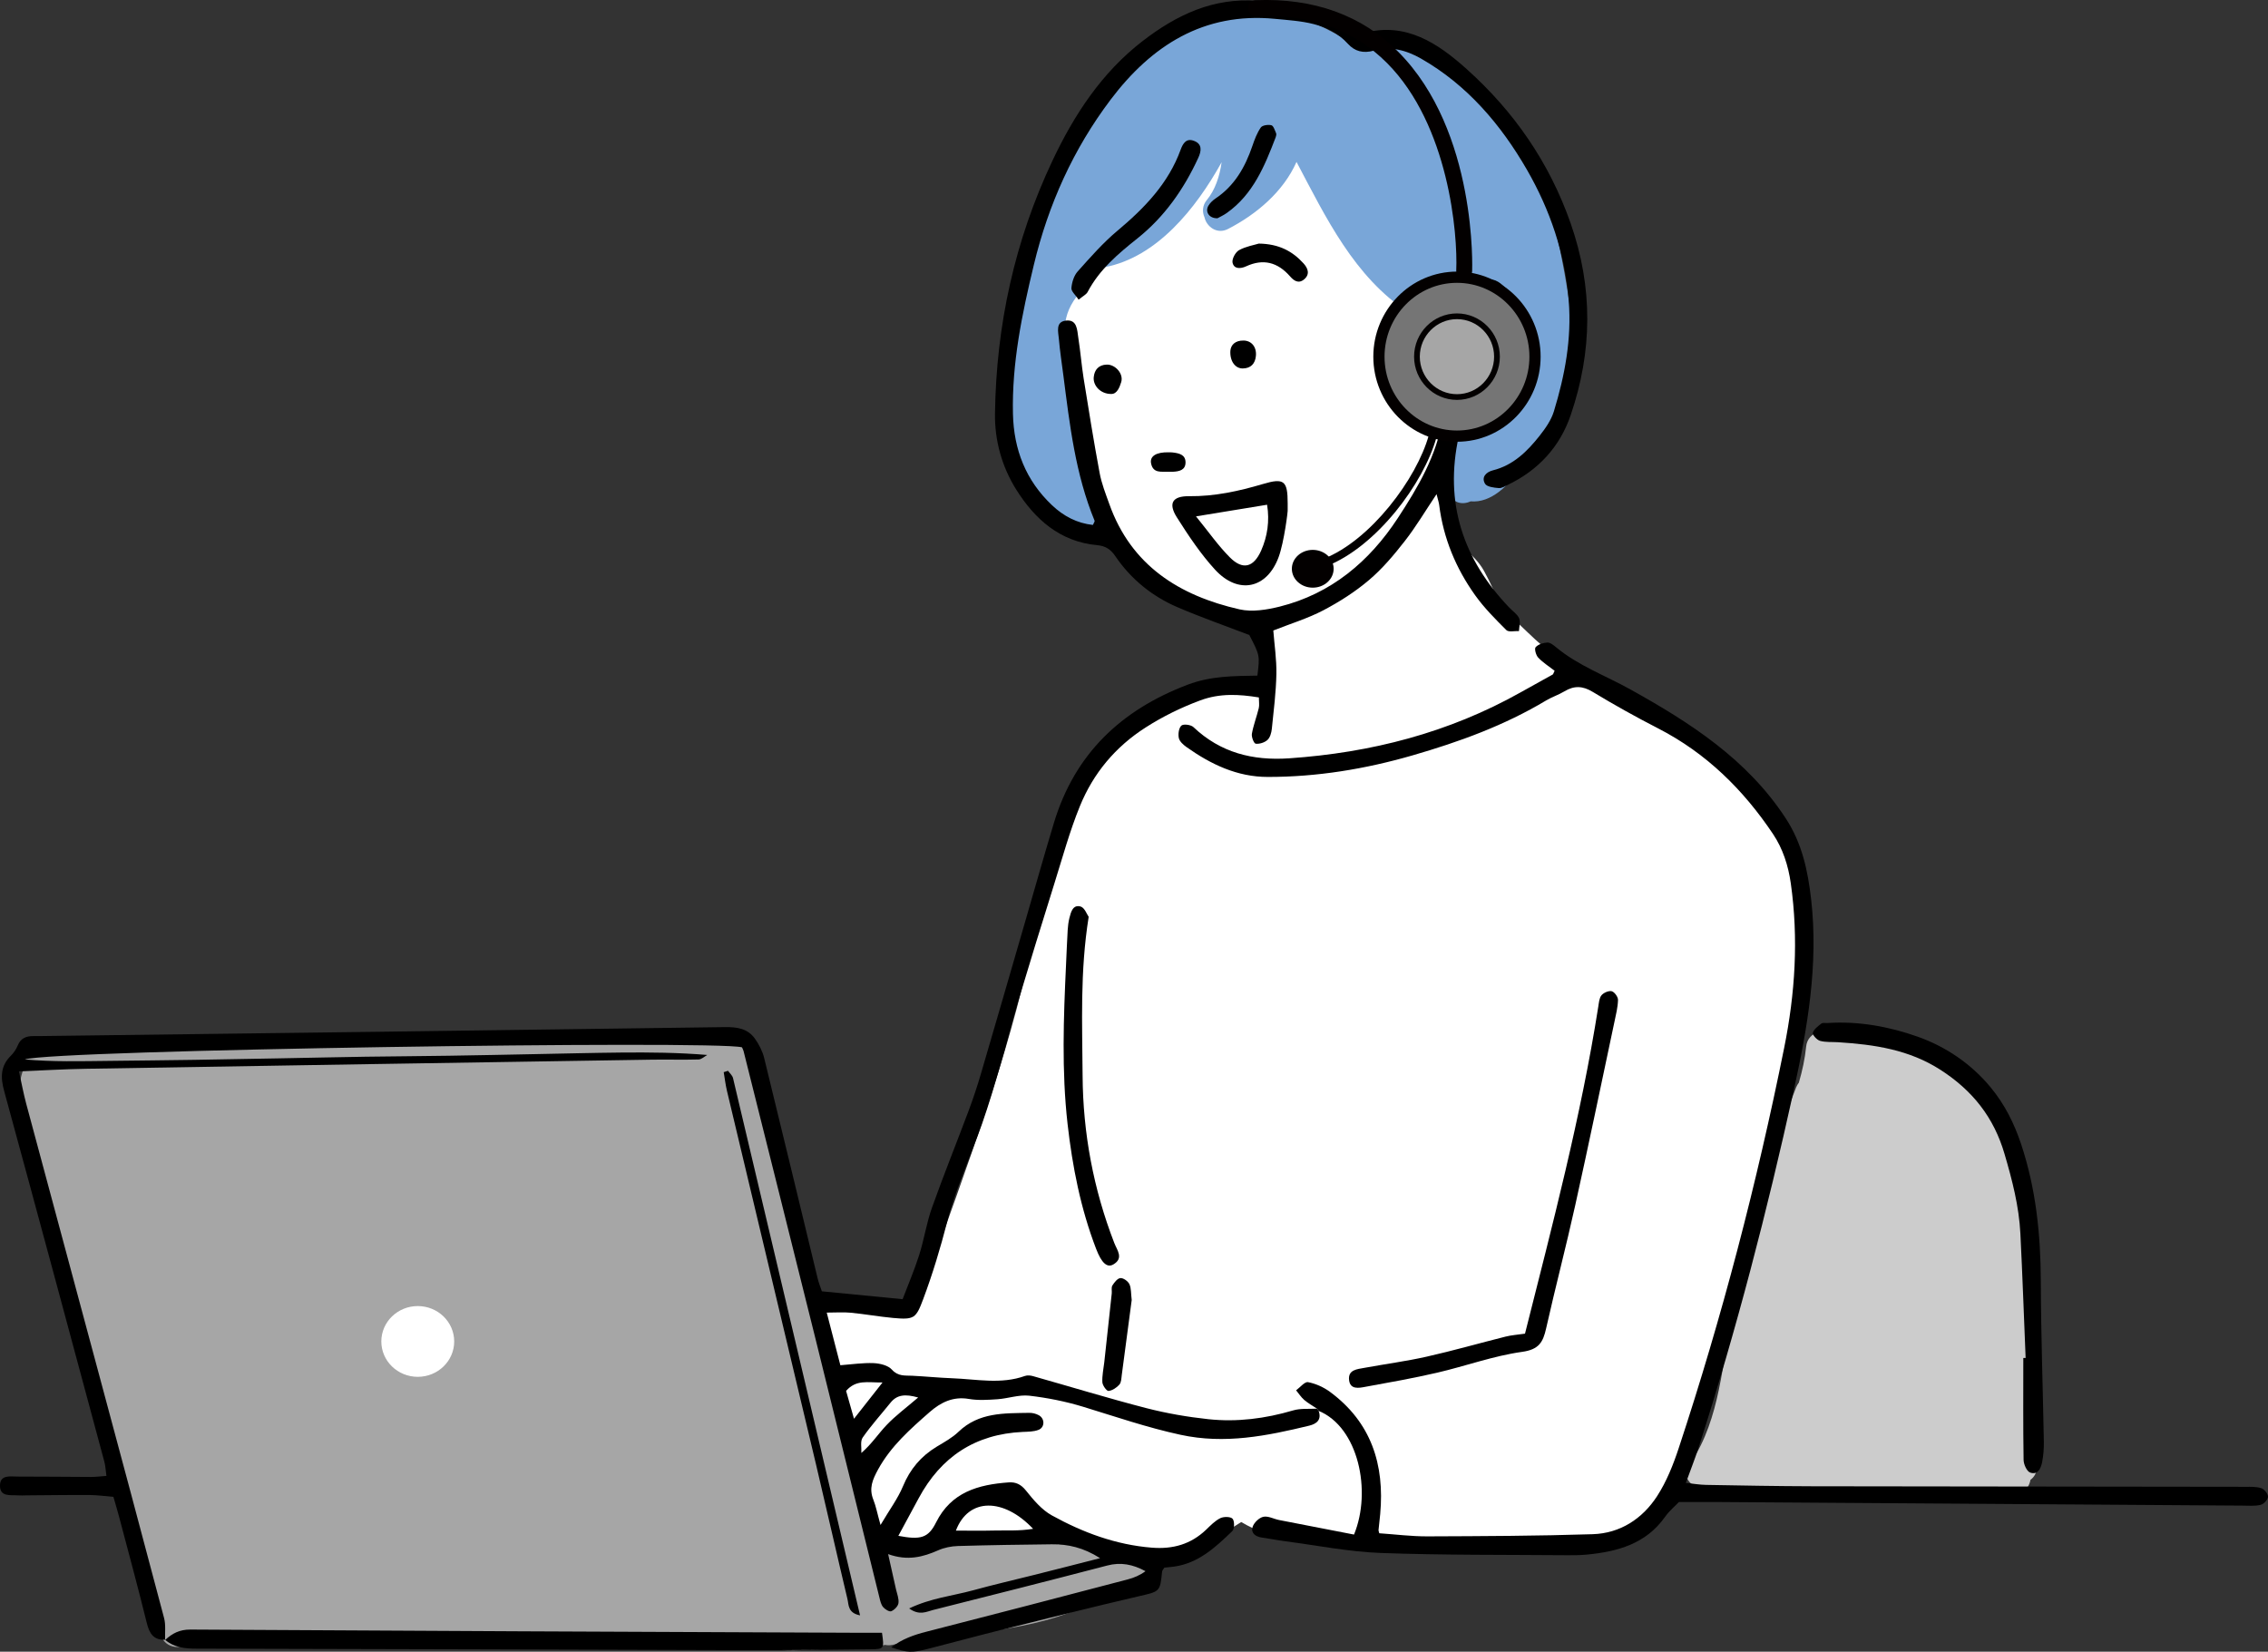 <?xml version="1.0" encoding="utf-8"?>
<!-- Generator: Adobe Illustrator 16.0.0, SVG Export Plug-In . SVG Version: 6.00 Build 0)  -->
<!DOCTYPE svg PUBLIC "-//W3C//DTD SVG 1.1//EN" "http://www.w3.org/Graphics/SVG/1.1/DTD/svg11.dtd">
<svg version="1.1" id="レイヤー_1" xmlns="http://www.w3.org/2000/svg" xmlns:xlink="http://www.w3.org/1999/xlink" x="0px"
	 y="0px" width="137.31px" height="100px" viewBox="0 0 137.31 100" enable-background="new 0 0 137.31 100" xml:space="preserve">
<rect x="0" y="0" width="137.31" height="100" fill="#333333" stroke="none"/>
<g>
	<g>
		<path fill="#FFFFFF" d="M107.06,48.423c-2.007-2.772-5.125-4.422-8.086-5.974c-1.591-0.829-3.182-1.657-4.679-2.649
			c-1.277-0.852-2.267-2.067-3.45-3.015c-0.277-0.764-0.606-1.509-1.001-2.223c-0.646-1.164-1.815-1.558-2.223-2.931
			c-0.754-2.536,0.815-4.832,2.597-6.443c2.056-1.864,3.049-3.884,2.408-6.706c-0.619-2.719-3.034-4.658-5.129-6.262
			c-2.586-1.983-5.429-3.593-8.581-4.48c-2.582-0.724-5.839-0.987-8.348,0.142c-3.774,1.698-7.452,6.284-7.242,10.58
			c0.009,0.213,0.038,0.424,0.077,0.626c-0.695,3.768,1.326,8.103,2.979,11.255c1.143,2.171,2.36,3.888,4.525,5.144
			c1.802,1.045,3.838,1.664,5.858,2.191c0.084,1.369,0.349,2.775,0.128,4.083c-2.572-0.413-5.504,0.502-7.653,1.683
			c-0.2,0.109-0.33,0.256-0.401,0.415c-1.601,2.065-3.642,3.76-4.62,6.25c-1.215,3.088-1.551,6.532-2.354,9.741
			c-1.682,6.732-4.276,13.291-6.554,19.85c-1.917-0.098-3.804-0.444-5.701-0.745c-1.153-0.18-1.679,1.481-0.681,1.814
			c0.46,2.884,0.366,5.834,1.308,8.637c0.416,1.242,1.107,2.482,2.305,3.107c0.043,0.021,0.075,0.039,0.101,0.049
			c0.006,0.018,0.046,0.058,0.152,0.139c0.257,0.206,0.515,0.344,0.82,0.469c0.575,0.235,1.179,0.348,1.79,0.434
			c2.896,0.414,5.805,0.048,8.707,0.238c2.024,0.131,4.047,0.425,6.078,0.207c1.818-0.196,3.458-0.899,4.957-1.901
			c3.914,2.326,9.066,0.868,13.374,1.443c2.001,0.268,4.02,0.453,6.038,0.472c1.308,0.015,3.397,0.098,4.216-1.16
			c3.021-1.401,3.966-5.092,4.632-8.063c0.217-0.964,0.412-1.932,0.602-2.896c0.029-0.03,0.056-0.06,0.084-0.094
			c2.249-2.815,2.817-7.124,2.85-10.626c0-0.225-0.087-0.426-0.222-0.585c1.475-3.552,2.394-7.312,2.719-11.147
			C109.76,55.708,109.342,51.574,107.06,48.423z"/>
		<path fill="#A6A6A6" d="M69.276,94.512c-0.148-0.12-0.345-0.194-0.592-0.189c-0.802,0.014-1.609-0.106-2.419-0.279
			c-0.598-0.445-1.347-0.678-2.087-0.568c-0.031,0.004-0.056,0.017-0.084,0.023c-0.498-0.13-0.99-0.252-1.477-0.349
			c-1.547-0.309-3.699-0.745-5.087,0.26c-0.114,0.086-0.205,0.184-0.27,0.289c-1.299,0.052-2.597,0.063-3.896,0.063
			c-0.046,0-0.083,0.008-0.126,0.013c-0.05-0.121-0.1-0.242-0.152-0.358c-0.446-1.038-0.941-1.92-1.251-3.021
			c-0.804-2.866-1.256-5.824-1.827-8.741c-0.582-2.977-1.389-5.893-2.242-8.799c-0.387-1.315-0.76-2.675-0.914-4.039
			c-0.131-1.156-0.229-2.314-0.756-3.371c-0.064-0.13-0.146-0.232-0.237-0.306c-0.068-0.556-0.106-1.119-0.114-1.694
			c-0.012-1.028-1.332-1.201-1.774-0.521c-1.067-0.282-2.341-0.109-3.378-0.052c-1.798,0.099-3.598,0.084-5.399,0.11
			c-0.284-0.031-0.566-0.063-0.854-0.089c-2.756-0.26-5.483-0.195-8.225-0.032c-1.208-0.067-2.355-0.054-3.563,0.07
			c-1.192,0.122-2.403,0.276-3.58-0.015c-0.412-0.103-0.739,0.052-0.947,0.305c-1.719-0.005-3.438-0.061-5.18-0.153
			c-1.835-0.098-3.681-0.014-5.517,0.054c-1.719,0.063-3.417-0.271-5.134-0.078c-0.867,0.094-1.123,1.1-0.752,1.619
			c-0.805,2.099,0.119,4.753,0.768,6.763c0.497,1.551,0.955,3.113,1.468,4.659c0.734,2.211,1.515,4.436,1.725,6.768
			c0.031,0.356,0.217,0.605,0.462,0.757c0.37,2.717,1.102,5.34,1.917,7.957c0.772,2.475,1.015,5.09,1.984,7.503
			c0.37,0.918,1.651,0.771,1.889,0.075c1.797,0.839,4.49,0.125,6.302-0.044c3.708-0.342,7.462,0.379,11.186,0.112
			c2.008-0.141,3.946-0.354,5.958-0.144c2.155,0.224,4.307,0.467,6.471,0.547c1.904,0.072,3.805,0.194,5.709,0.283
			c2.04,0.098,4.046-0.251,6.081-0.283c0.086-0.001,0.16-0.014,0.235-0.031c0.128,0.03,0.271,0.03,0.422-0.002
			c3.78-0.799,7.694-0.631,11.299-2.184c0.266-0.114,0.411-0.296,0.473-0.497c1.058-0.301,2.203-0.56,3.291-0.493
			C70.257,96.478,70.313,94.765,69.276,94.512z"/>
		<ellipse fill="#FFFFFF" cx="25.292" cy="81.215" rx="2.206" ry="2.142"/>
		<path fill="#CCCCCC" d="M122.782,85.449c0.023-0.085,0.039-0.171,0.039-0.27c0.012-2.406,0.15-4.812,0.16-7.22
			c0.003-0.303-0.142-0.537-0.346-0.701c0.204-0.154,0.346-0.397,0.346-0.74c0-1.061-0.044-2.098-0.195-3.145
			c-0.004-0.04-0.017-0.076-0.025-0.112c-0.342-3.267-1.237-6.775-4.273-8.01c-0.198-0.113-0.402-0.214-0.616-0.301
			c-1.892-1.711-4.41-2.783-6.793-2.234c-0.472-0.517-1.637-0.298-1.73,0.647c-0.074,0.741-0.233,1.467-0.442,2.183
			c-0.064,0.085-0.121,0.177-0.166,0.287c-0.442,1.173-0.922,2.329-1.282,3.529c-0.074,0.245-0.062,0.458,0.011,0.632
			c-0.934,2.92-1.897,5.846-2.504,8.823c-0.604,2.975-0.717,6.493-2.269,9.198c-0.329,0.172-0.529,0.527-0.547,0.885
			c-0.347,0.815,0.759,1.512,1.487,1.05c2.835,0.464,5.761,0.089,8.619,0.242c3.07,0.166,6.158,0.541,9.233,0.323
			c0.464,0.208,1.042,0.091,1.254-0.461c0.098-0.139,0.159-0.298,0.186-0.461c0.22-0.16,0.375-0.409,0.375-0.728v-2.564
			C123.303,85.848,123.079,85.567,122.782,85.449z"/>
		<path fill="#79A6D8" d="M94.441,15.087c-0.71-3.543-2.529-6.38-5.029-8.947c-1.535-1.576-4.531-4.174-6.914-3.07
			c-3.1-2.128-5.87-3.11-9.207-1.774c-3.207,1.284-7.26,3.979-8.22,7.563c-1.136,2.262-2.364,4.469-3.253,6.844
			c-0.85,2.269-1.112,4.651-1.16,7.056c-0.074,3.654,0.541,8.204,4.3,9.869c0.854,0.383,1.621-0.483,1.446-1.142
			c0.046-0.158,0.042-0.342-0.031-0.544c-1.249-3.371-1.831-6.89-1.886-10.476c-0.187-1.781,0.716-2.742,2.423-4.297
			c3.112-0.6,5.479-3.509,7.05-6.348c-0.116,0.856-0.402,1.694-0.896,2.287c-0.279,0.339-0.283,0.73-0.141,1.05
			c0.127,0.563,0.753,1.053,1.429,0.702c1.729-0.892,3.343-2.257,4.142-4.057c1.782,3.376,3.5,6.971,6.772,9.104
			c0.3,0.491,0.603,1.465,0.69,2.091c0.276,1.955,1.177-1.461,1.139-2.632c1.287-0.733,3.096-0.908,3.915,0.56
			c0.854,1.522,0.021,3.99-1.223,5.214c-0.02,0.02-0.034,0.04-0.051,0.063c-0.399-0.171-0.896-0.104-1.181,0.373
			c-0.963,1.606-1.193,3.371-0.82,5.193c0.142,0.689,0.801,0.822,1.298,0.584c1.228,0.11,2.328-0.929,3.198-2.266
			C96.685,26.478,95.124,18.504,94.441,15.087z"/>
		<path fill-rule="evenodd" clip-rule="evenodd" d="M79.835,85.419c0.188,0.537-0.119,0.782-0.566,0.893
			c-2.566,0.622-5.117,1.137-7.798,0.554c-2.015-0.436-3.946-1.101-5.907-1.7c-1.055-0.32-2.155-0.54-3.253-0.667
			c-0.625-0.07-1.28,0.171-1.924,0.215c-0.575,0.039-1.167,0.078-1.73-0.018c-0.957-0.165-1.704,0.21-2.37,0.792
			c-1.175,1.03-2.343,2.056-3.122,3.47c-0.343,0.629-0.566,1.148-0.291,1.837c0.16,0.401,0.241,0.838,0.435,1.532
			c0.552-0.936,1.049-1.6,1.358-2.343c0.431-1.041,1.092-1.822,2.042-2.397c0.458-0.276,0.944-0.54,1.324-0.906
			c1.226-1.178,2.76-1.116,4.276-1.143c0.197-0.005,0.415,0.05,0.587,0.146c0.369,0.203,0.365,0.733-0.021,0.883
			c-0.294,0.116-0.641,0.111-0.965,0.126c-2.866,0.134-4.939,1.503-6.291,4.013c-0.401,0.747-0.807,1.493-1.231,2.278
			c1.35,0.255,1.811,0.133,2.284-0.813c0.919-1.84,2.559-2.289,4.392-2.423c0.432-0.031,0.746,0.116,1.049,0.493
			c0.451,0.563,0.952,1.165,1.569,1.505c1.881,1.038,3.875,1.78,6.055,1.954c1.271,0.101,2.359-0.204,3.286-1.09
			c0.266-0.256,0.537-0.539,0.858-0.697c0.207-0.102,0.627-0.097,0.744,0.038c0.124,0.149,0.117,0.617-0.021,0.748
			c-1.012,0.971-2.04,1.941-3.521,2.147c-0.203,0.027-0.405,0.044-0.589,0.062c-0.06,0.101-0.131,0.166-0.138,0.237
			c-0.124,1.256-0.134,1.2-1.476,1.512c-2.771,0.642-5.525,1.341-8.283,2.026c-1.48,0.37-2.951,0.77-4.428,1.146
			c-0.982,0.248-1.228,0.235-2.211-0.097c0.663-0.506,1.369-0.751,2.123-0.943c4.069-1.04,8.135-2.104,12.2-3.169
			c0.371-0.096,0.729-0.247,1.07-0.496c-0.76-0.413-1.495-0.559-2.32-0.342c-3.508,0.915-7.025,1.806-10.539,2.69
			c-0.399,0.101-0.825,0.358-1.45-0.093c1.324-0.632,2.623-0.758,3.852-1.093c1.231-0.34,2.478-0.624,3.716-0.936
			c1.273-0.317,2.545-0.646,3.992-1.015c-1.012-0.643-1.94-0.849-2.923-0.839c-1.896,0.02-3.793,0.049-5.688,0.104
			c-0.398,0.012-0.819,0.097-1.183,0.256c-0.929,0.411-1.86,0.658-3.039,0.234c0.182,0.813,0.331,1.469,0.477,2.13
			c0.063,0.278,0.186,0.57,0.149,0.838c-0.026,0.188-0.248,0.412-0.436,0.49c-0.117,0.047-0.378-0.115-0.493-0.252
			c-0.125-0.146-0.172-0.369-0.221-0.565c-1.307-5.277-2.602-10.559-3.912-15.834c-1.432-5.759-2.876-11.512-4.316-17.263
			c-0.019-0.08-0.065-0.152-0.097-0.227c-1.657-0.435-41.623,0.154-43.419,0.733c1.682,0.152,3.372,0.107,5.062,0.089
			c1.731-0.021,3.462-0.036,5.195-0.063c1.731-0.026,3.462-0.061,5.195-0.092c1.731-0.031,3.463-0.072,5.193-0.098
			c1.692-0.023,3.383-0.033,5.073-0.06c1.732-0.025,3.462-0.063,5.194-0.097c1.73-0.032,3.464-0.078,5.195-0.095
			c1.717-0.015,3.438-0.001,5.212,0.146c-0.176,0.097-0.35,0.269-0.527,0.273c-0.949,0.027-1.898-0.003-2.846,0.012
			c-11.42,0.18-22.839,0.359-34.261,0.552c-1.308,0.02-2.612,0.101-4.038,0.158c0.167,0.756,0.278,1.356,0.435,1.943
			c1.408,5.253,2.825,10.501,4.236,15.754c1.379,5.13,2.758,10.264,4.115,15.399c0.11,0.418,0.044,0.88,0.062,1.322l-0.001-0.008
			c-0.708,0.025-0.953-0.386-1.11-1.021c-0.532-2.16-1.115-4.307-1.684-6.457c-0.094-0.356-0.203-0.709-0.335-1.173
			c-0.47-0.038-0.95-0.107-1.428-0.112c-1.279-0.008-2.559,0.013-3.837,0.021c-0.164,0.002-0.331,0.015-0.495,0.001
			C0.64,90.499-0.022,90.653,0,89.916c0.021-0.652,0.636-0.518,1.063-0.52c1.484-0.003,2.968,0.019,4.455,0.023
			c0.284,0.001,0.567-0.039,0.925-0.063c-0.045-0.322-0.056-0.602-0.127-0.866C4.303,81.01,2.296,73.533,0.253,66.059
			c-0.227-0.831-0.23-1.523,0.412-2.151c0.171-0.169,0.315-0.389,0.407-0.61c0.189-0.465,0.545-0.581,0.99-0.57
			c0.125,0.004,0.248,0.002,0.372-0.001c13.813-0.175,27.628-0.347,41.442-0.543c0.75-0.011,1.39,0.083,1.83,0.701
			c0.25,0.351,0.46,0.766,0.562,1.181c1.091,4.442,2.157,8.89,3.235,13.335c0.066,0.274,0.175,0.538,0.256,0.779
			c1.608,0.158,3.157,0.308,4.886,0.477c0.327-0.857,0.711-1.754,1.006-2.68c0.299-0.936,0.439-1.925,0.769-2.849
			c0.704-1.979,1.492-3.929,2.229-5.896c0.273-0.732,0.52-1.477,0.74-2.227c0.906-3.083,1.795-6.168,2.691-9.254
			c0.575-1.978,1.131-3.96,1.727-5.932c1.262-4.174,4.057-6.834,8.101-8.367c1.402-0.533,2.802-0.524,4.217-0.548
			c0.152-1.224,0.152-1.224-0.489-2.459c-1.52-0.582-2.951-1.082-4.342-1.68c-1.544-0.663-2.823-1.699-3.774-3.1
			c-0.274-0.403-0.581-0.611-1.094-0.66c-2.254-0.203-3.779-1.576-4.907-3.374c-0.858-1.374-1.303-2.949-1.28-4.592
			c0.072-5.348,1.196-10.479,3.479-15.311c1.308-2.772,2.982-5.334,5.461-7.245c2.039-1.572,4.27-2.642,6.942-2.433
			c0.941,0.075,1.896,0.072,2.822,0.236c2.108,0.373,2.104,0.409,3.658,1.709c2.519-0.681,4.465,0.634,6.196,2.188
			c2.859,2.563,4.999,5.645,6.29,9.326c1.369,3.906,1.324,7.768,0.004,11.63c-0.653,1.907-1.947,3.316-3.777,4.202
			c-0.185,0.088-0.389,0.224-0.573,0.209c-0.291-0.024-0.718-0.072-0.832-0.261c-0.245-0.411,0.081-0.713,0.472-0.813
			c1.238-0.31,2.082-1.147,2.83-2.094c0.352-0.446,0.702-0.944,0.865-1.479c0.664-2.174,1.08-4.372,0.899-6.689
			c-0.224-2.868-1.139-5.525-2.535-7.945c-1.568-2.716-3.605-5.122-6.413-6.725c-0.896-0.511-1.854-0.761-2.85-0.479
			c-0.648,0.181-1.159,0.041-1.564-0.405c-1.207-1.328-2.853-1.367-4.434-1.52c-4.3-0.414-7.466,1.619-9.936,4.889
			c-2.259,2.991-3.771,6.341-4.653,10.013c-0.718,2.98-1.334,5.948-1.263,9.024c0.052,2.155,0.777,4.021,2.367,5.524
			c0.706,0.667,1.515,1.087,2.472,1.192c0.053-0.125,0.122-0.208,0.103-0.257c-1.162-2.817-1.507-5.81-1.89-8.795
			c-0.096-0.735-0.207-1.468-0.272-2.208c-0.035-0.424-0.219-1.033,0.419-1.112c0.698-0.087,0.685,0.576,0.758,1.041
			c0.128,0.813,0.193,1.64,0.321,2.453c0.307,1.909,0.612,3.82,0.968,5.724c0.118,0.643,0.365,1.265,0.587,1.886
			c1.327,3.729,4.24,5.55,7.886,6.379c0.762,0.171,1.647,0.027,2.428-0.167c3.119-0.78,5.43-2.729,7.151-5.357
			c1.218-1.859,2.357-3.782,2.718-6.047c0.092-0.575,0.327-1.143,0.588-1.666c0.098-0.198,0.444-0.328,0.699-0.381
			c1.462-0.301,2.297-1.246,2.255-2.744c-0.017-0.648-0.169-1.303-0.344-1.929c-0.118-0.428-0.475-0.666-0.962-0.583
			c-0.762,0.127-1.582,0.096-1.978,1.003c-0.071,0.163-0.605,0.321-0.685,0.242c-0.196-0.197-0.335-0.531-0.341-0.814
			c-0.007-0.2,0.215-0.436,0.383-0.604c0.966-0.971,2.195-1.122,3.441-0.903c0.403,0.071,0.825,0.54,1.066,0.934
			c0.972,1.575,0.765,3.896-0.406,5.332c-0.693,0.848-1.044,1.034-2.428,1.288c-0.102,0.634-0.172,1.279-0.312,1.908
			c-0.891,4.034,0.253,7.46,3.07,10.395c0.198,0.21,0.473,0.384,0.58,0.63c0.095,0.218,0.002,0.516-0.008,0.778
			c-0.26-0.015-0.623,0.078-0.762-0.059c-0.668-0.666-1.345-1.346-1.891-2.111c-1.165-1.631-1.922-3.448-2.176-5.457
			c-0.018-0.153-0.069-0.301-0.16-0.663c-0.701,1.048-1.254,1.984-1.917,2.831c-0.658,0.845-1.359,1.681-2.171,2.368
			c-0.839,0.713-1.791,1.32-2.768,1.833c-0.939,0.493-1.975,0.806-3.027,1.223c0.065,0.859,0.203,1.75,0.186,2.633
			c-0.022,1.107-0.162,2.213-0.275,3.316c-0.024,0.236-0.103,0.526-0.263,0.675c-0.174,0.159-0.483,0.258-0.715,0.23
			c-0.105-0.013-0.265-0.408-0.23-0.603c0.093-0.521,0.289-1.027,0.416-1.546c0.046-0.188,0.007-0.401,0.007-0.653
			c-1.222-0.198-2.371-0.258-3.547,0.179c-1.167,0.433-2.261,0.97-3.308,1.639c-1.836,1.174-3.17,2.776-3.98,4.763
			c-0.62,1.522-1.055,3.12-1.547,4.69c-0.751,2.397-1.492,4.799-2.213,7.207c-0.366,1.222-0.666,2.464-1.025,3.688
			c-0.358,1.225-0.719,2.451-1.141,3.654c-0.694,1.984-1.589,3.91-2.111,5.936c-0.41,1.589-0.878,3.144-1.451,4.675
			c-0.436,1.167-0.548,1.252-1.818,1.137c-0.86-0.08-1.714-0.234-2.571-0.317c-0.441-0.043-0.892-0.007-1.45-0.007
			c0.3,1.159,0.564,2.18,0.825,3.187c0.728-0.056,1.374-0.154,2.013-0.128c0.383,0.018,0.874,0.133,1.106,0.394
			c0.379,0.419,0.79,0.349,1.232,0.37c0.812,0.041,1.623,0.123,2.434,0.153c1.466,0.055,2.941,0.38,4.392-0.141
			c0.144-0.05,0.333-0.032,0.484,0.011c2.29,0.646,4.567,1.345,6.871,1.94c1.227,0.315,2.49,0.533,3.751,0.668
			c1.734,0.184,3.447-0.036,5.128-0.532c0.453-0.134,0.96-0.078,1.442-0.106C79.765,85.333,79.798,85.377,79.835,85.419z
			 M57.872,92.667c0.839,0,1.575,0.014,2.313-0.005c0.748-0.019,1.507,0.038,2.361-0.103C60.771,90.68,58.635,90.653,57.872,92.667z
			 M55.587,84.608c-0.788-0.223-1.281-0.17-1.671,0.313c-0.565,0.702-1.172,1.375-1.688,2.114c-0.155,0.222-0.061,0.616-0.079,0.932
			c0.639-0.557,1.034-1.177,1.534-1.698C54.213,85.711,54.839,85.251,55.587,84.608z M51.224,84.207
			c0.145,0.507,0.281,0.988,0.479,1.688c0.624-0.793,1.101-1.401,1.727-2.196C52.5,83.708,51.844,83.51,51.224,84.207z"/>
		<path fill-rule="evenodd" clip-rule="evenodd" d="M79.835,85.419c-0.037-0.042-0.07-0.087-0.102-0.136
			c-0.258-0.174-0.535-0.324-0.77-0.525c-0.191-0.163-0.331-0.389-0.494-0.585c0.244-0.177,0.521-0.532,0.725-0.493
			c0.462,0.088,0.938,0.303,1.321,0.583c2.503,1.845,3.319,4.403,3.046,7.4c-0.029,0.325-0.069,0.649-0.102,0.977
			c-0.002,0.038,0.018,0.077,0.045,0.188c0.955,0.065,1.934,0.191,2.913,0.188c3.336-0.013,6.673-0.024,10.007-0.131
			c1.666-0.054,3.008-0.929,3.901-2.304c0.569-0.88,0.974-1.893,1.305-2.896c2.626-7.951,4.734-16.039,6.388-24.245
			c0.665-3.297,0.876-6.611,0.401-9.96c-0.155-1.088-0.482-2.099-1.081-2.994c-1.795-2.677-4.031-4.884-6.933-6.378
			c-1.35-0.692-2.679-1.433-3.978-2.219c-0.607-0.369-1.123-0.387-1.711-0.034c-0.352,0.213-0.754,0.341-1.106,0.551
			c-2.529,1.518-5.276,2.514-8.091,3.327c-2.861,0.827-5.787,1.31-8.771,1.305c-1.844,0-3.436-0.762-4.908-1.804
			c-0.194-0.139-0.423-0.339-0.47-0.548c-0.053-0.239-0.004-0.611,0.155-0.756c0.123-0.112,0.575-0.054,0.726,0.089
			c1.64,1.554,3.586,2.042,5.797,1.892c4.961-0.34,9.662-1.548,14.018-3.996c0.646-0.363,1.296-0.719,1.942-1.08
			c0.027-0.014,0.034-0.064,0.112-0.226c-0.318-0.247-0.694-0.483-0.992-0.795c-0.138-0.143-0.243-0.534-0.158-0.63
			c0.155-0.173,0.461-0.271,0.709-0.283c0.174-0.009,0.376,0.158,0.531,0.287c1.348,1.117,2.986,1.711,4.49,2.547
			c3.611,2.006,7.075,4.225,9.415,7.813c0.985,1.508,1.333,3.146,1.534,4.887c0.454,3.961-0.219,7.813-1.065,11.643
			c-1.597,7.243-3.453,14.422-5.721,21.487c-0.224,0.697-0.494,1.377-0.797,2.213c0.446,0.047,0.83,0.114,1.218,0.121
			c2.145,0.038,4.287,0.077,6.433,0.083c8.741,0.016,17.485,0.021,26.227,0.033c0.326,0.001,0.674-0.016,0.973,0.089
			c0.18,0.063,0.401,0.347,0.392,0.52c-0.01,0.177-0.257,0.439-0.444,0.482c-0.351,0.085-0.735,0.05-1.104,0.047
			c-10.516-0.072-21.03-0.145-31.545-0.216c-0.817-0.006-1.635,0-2.57,0c-0.23,0.241-0.584,0.533-0.838,0.895
			c-1.16,1.641-2.875,2.106-4.729,2.286c-0.368,0.036-0.741,0.041-1.113,0.039c-3.791-0.032-7.588,0.002-11.376-0.137
			c-1.924-0.071-3.838-0.456-5.755-0.705c-0.487-0.063-0.97-0.162-1.456-0.231c-0.39-0.059-0.664-0.287-0.539-0.653
			c0.086-0.253,0.393-0.547,0.648-0.601c0.288-0.063,0.629,0.133,0.949,0.195c1.526,0.3,3.051,0.594,4.539,0.881
			C83.062,90.269,82.235,86.401,79.835,85.419z"/>
		<path fill-rule="evenodd" clip-rule="evenodd" d="M9.996,99.29c0.431-0.401,0.879-0.635,1.528-0.632
			c13.355,0.081,26.71,0.137,40.063,0.193c0.61,0.003,1.223,0,1.811,0c0.137,0.968,0.137,0.993-0.706,1.003
			c-2.391,0.031-4.781,0.058-7.172,0.054c-11.211-0.031-22.423-0.076-33.634-0.094c-0.707,0-1.342-0.071-1.892-0.535
			C9.994,99.282,9.996,99.29,9.996,99.29z"/>
		<path fill-rule="evenodd" clip-rule="evenodd" d="M122.636,82.213c-0.104-2.508-0.191-5.016-0.317-7.522
			c-0.083-1.655-0.493-3.24-0.96-4.828c-0.646-2.213-1.932-3.833-3.857-5.079c-1.918-1.242-4.03-1.545-6.215-1.685
			c-0.369-0.024-0.752,0.012-1.1-0.084c-0.188-0.051-0.471-0.371-0.436-0.484c0.07-0.224,0.316-0.404,0.521-0.563
			c0.08-0.063,0.24-0.023,0.363-0.031c1.88-0.127,3.739,0.215,5.459,0.824c1.686,0.596,3.23,1.626,4.42,3.065
			c0.854,1.032,1.43,2.182,1.853,3.453c0.894,2.693,1.178,5.45,1.188,8.268c0.011,3.251,0.126,6.504,0.185,9.755
			c0.006,0.408-0.028,0.824-0.106,1.225c-0.073,0.372-0.263,0.789-0.722,0.625c-0.204-0.071-0.395-0.496-0.399-0.763
			c-0.032-2.058-0.017-4.116-0.017-6.173C122.542,82.215,122.588,82.213,122.636,82.213z"/>
		<path fill-rule="evenodd" clip-rule="evenodd" d="M92.327,80.743c1.663-6.591,3.384-13.115,4.436-19.792
			c0.039-0.241,0.056-0.525,0.195-0.694c0.13-0.157,0.439-0.29,0.62-0.245c0.168,0.046,0.384,0.346,0.38,0.526
			c-0.011,0.447-0.125,0.894-0.218,1.335c-0.786,3.704-1.554,7.412-2.374,11.107c-0.551,2.49-1.202,4.958-1.76,7.445
			c-0.188,0.835-0.432,1.278-1.455,1.42c-1.737,0.243-3.42,0.861-5.143,1.261c-1.437,0.333-2.896,0.592-4.35,0.856
			c-0.393,0.075-0.916,0.175-0.982-0.409c-0.073-0.633,0.498-0.66,0.932-0.741c1.252-0.23,2.516-0.396,3.754-0.674
			c1.604-0.361,3.188-0.814,4.784-1.215C91.496,80.834,91.864,80.81,92.327,80.743z"/>
		<path fill-rule="evenodd" clip-rule="evenodd" d="M65.911,55.509c-0.533,3.337-0.386,6.478-0.368,9.605
			c0.021,3.489,0.655,6.882,1.921,10.147c0.167,0.431,0.583,0.915-0.058,1.29c-0.381,0.223-0.717-0.089-1.043-0.939
			c-0.94-2.442-1.438-4.985-1.731-7.572c-0.362-3.207-0.242-6.42-0.092-9.632c0.033-0.7,0.059-1.4,0.1-2.101
			c0.015-0.245,0.045-0.492,0.105-0.732c0.091-0.362,0.212-0.823,0.677-0.692C65.667,54.954,65.813,55.375,65.911,55.509z"/>
		<path fill-rule="evenodd" clip-rule="evenodd" d="M77.41,33.732c-0.712,1.922-2.444,2.28-3.842,0.764
			c-0.88-0.96-1.616-2.065-2.315-3.17c-0.545-0.859-0.268-1.296,0.739-1.285c1.536,0.016,3.006-0.304,4.467-0.737
			c1.29-0.386,1.5-0.192,1.5,1.175c0,0.122,0,0.246,0,0.37C77.99,30.856,77.745,32.823,77.41,33.732z M72.409,31.263
			c0.756,0.928,1.337,1.767,2.046,2.478c0.782,0.787,1.438,0.619,1.896-0.402c0.384-0.871,0.521-1.788,0.362-2.781
			C75.353,30.78,74.042,30.996,72.409,31.263z"/>
		<path fill-rule="evenodd" clip-rule="evenodd" d="M44.076,64.829c0.104,0.145,0.264,0.281,0.303,0.441
			c2.561,10.804,5.111,21.607,7.691,32.529c-0.75-0.145-0.68-0.642-0.763-0.987c-0.65-2.724-1.265-5.458-1.911-8.183
			c-1.792-7.535-3.594-15.067-5.388-22.6c-0.086-0.369-0.13-0.746-0.193-1.117C43.901,64.884,43.989,64.856,44.076,64.829z"/>
		<path fill-rule="evenodd" clip-rule="evenodd" d="M65.304,18.142c-0.184-0.276-0.453-0.499-0.438-0.701
			c0.028-0.344,0.15-0.748,0.375-1.002c0.766-0.857,1.533-1.734,2.411-2.469c1.637-1.372,3.084-2.862,3.828-4.911
			c0.146-0.4,0.355-0.702,0.8-0.534c0.516,0.188,0.459,0.612,0.269,1.026c-0.874,1.899-2.046,3.575-3.693,4.887
			c-1.165,0.928-2.296,1.885-3.007,3.236C65.764,17.833,65.56,17.928,65.304,18.142z"/>
		<path fill-rule="evenodd" clip-rule="evenodd" d="M68.516,78.706c-0.189,1.439-0.392,2.986-0.6,4.532
			c-0.027,0.204-0.027,0.455-0.146,0.589c-0.167,0.188-0.424,0.36-0.66,0.385c-0.11,0.01-0.358-0.332-0.37-0.523
			c-0.023-0.404,0.072-0.814,0.117-1.224c0.15-1.383,0.303-2.77,0.451-4.155c0.017-0.161-0.038-0.362,0.039-0.483
			c0.117-0.188,0.31-0.436,0.486-0.448c0.178-0.014,0.458,0.188,0.544,0.367C68.492,77.991,68.466,78.301,68.516,78.706z"/>
		<path fill-rule="evenodd" clip-rule="evenodd" d="M73.709,13.214c-0.512,0.015-0.769-0.405-0.544-0.767
			c0.104-0.17,0.264-0.323,0.431-0.434c1.154-0.773,1.79-1.9,2.226-3.177c0.132-0.388,0.28-0.786,0.51-1.117
			c0.096-0.137,0.441-0.186,0.638-0.137c0.13,0.03,0.21,0.307,0.287,0.48c0.029,0.065,0.006,0.169-0.022,0.243
			c-0.666,1.739-1.365,3.46-2.967,4.593C74.069,13.039,73.846,13.137,73.709,13.214z"/>
		<path fill-rule="evenodd" clip-rule="evenodd" d="M76.21,14.748c1.234,0.017,2.046,0.47,2.707,1.197
			c0.262,0.288,0.416,0.655,0.031,0.974c-0.342,0.28-0.623,0.068-0.85-0.193c-0.745-0.847-1.614-1.083-2.659-0.6
			c-0.321,0.148-0.729,0.18-0.817-0.223c-0.049-0.222,0.177-0.64,0.395-0.759C75.438,14.914,75.939,14.833,76.21,14.748z"/>
		<path fill-rule="evenodd" clip-rule="evenodd" d="M67.287,23.852c-0.676,0.007-1.121-0.525-1.07-1.017
			c0.044-0.455,0.303-0.744,0.783-0.761c0.515-0.019,1.037,0.548,0.88,1.06C67.783,23.447,67.631,23.85,67.287,23.852z"/>
		<path fill-rule="evenodd" clip-rule="evenodd" d="M70.66,28.562c-0.326-0.023-0.853,0.114-0.972-0.511
			c-0.086-0.438,0.327-0.685,1.065-0.667c0.082,0.002,0.163,0,0.243,0.009c0.377,0.047,0.774,0.124,0.779,0.593
			c0.004,0.479-0.384,0.557-0.772,0.576C70.923,28.565,70.843,28.562,70.66,28.562z"/>
		<path fill-rule="evenodd" clip-rule="evenodd" d="M74.489,21.237c0.032-0.366,0.301-0.623,0.793-0.62
			c0.488,0.004,0.802,0.39,0.754,0.924c-0.043,0.48-0.311,0.761-0.796,0.766C74.789,22.314,74.452,21.874,74.489,21.237z"/>
	</g>
	<g>
		<g>
			<ellipse fill="#757575" cx="88.208" cy="21.593" rx="4.724" ry="4.812"/>
			<path fill="#030000" d="M88.209,26.745c-2.793,0-5.065-2.312-5.065-5.151c0-2.842,2.272-5.151,5.065-5.151
				c2.792,0,5.064,2.31,5.064,5.151C93.273,24.433,91.001,26.745,88.209,26.745z M88.209,17.123c-2.418,0-4.386,2.005-4.386,4.471
				s1.968,4.472,4.386,4.472c2.417,0,4.385-2.006,4.385-4.472S90.626,17.123,88.209,17.123z"/>
		</g>
		<g>
			<ellipse fill="#A6A6A6" cx="88.208" cy="21.593" rx="2.423" ry="2.445"/>
			<path fill="#030000" d="M88.209,24.211c-1.433,0-2.597-1.174-2.597-2.618s1.164-2.618,2.597-2.618
				c1.431,0,2.596,1.174,2.596,2.618S89.64,24.211,88.209,24.211z M88.209,19.322c-1.241,0-2.251,1.021-2.251,2.271
				c0,1.253,1.01,2.272,2.251,2.272c1.239,0,2.247-1.02,2.247-2.272C90.456,20.342,89.448,19.322,88.209,19.322z"/>
		</g>
		<path fill="#030000" d="M88.646,16.885c-0.008,0-0.016,0-0.024,0c-0.264-0.011-0.469-0.236-0.458-0.502
			c0.1-2.223-0.455-8.809-4.184-12.56c-2.006-2.018-4.67-2.977-7.92-2.851c-0.268,0.011-0.489-0.197-0.499-0.461
			c-0.011-0.268,0.196-0.489,0.462-0.5c3.53-0.14,6.436,0.917,8.639,3.134c4.787,4.815,4.468,13.196,4.465,13.281
			C89.113,16.684,88.9,16.885,88.646,16.885z"/>
		<ellipse fill="#030000" cx="79.477" cy="34.435" rx="1.265" ry="1.144"/>
		<path fill="#030000" d="M80.229,34.291c-0.096,0-0.188-0.057-0.224-0.152c-0.049-0.123,0.012-0.263,0.137-0.312
			c2.838-1.114,5.631-4.841,6.363-7.485c0.035-0.131,0.168-0.204,0.296-0.168c0.129,0.034,0.203,0.168,0.168,0.297
			c-0.779,2.812-3.638,6.62-6.651,7.804C80.288,34.285,80.259,34.291,80.229,34.291z"/>
	</g>
</g>
</svg>
